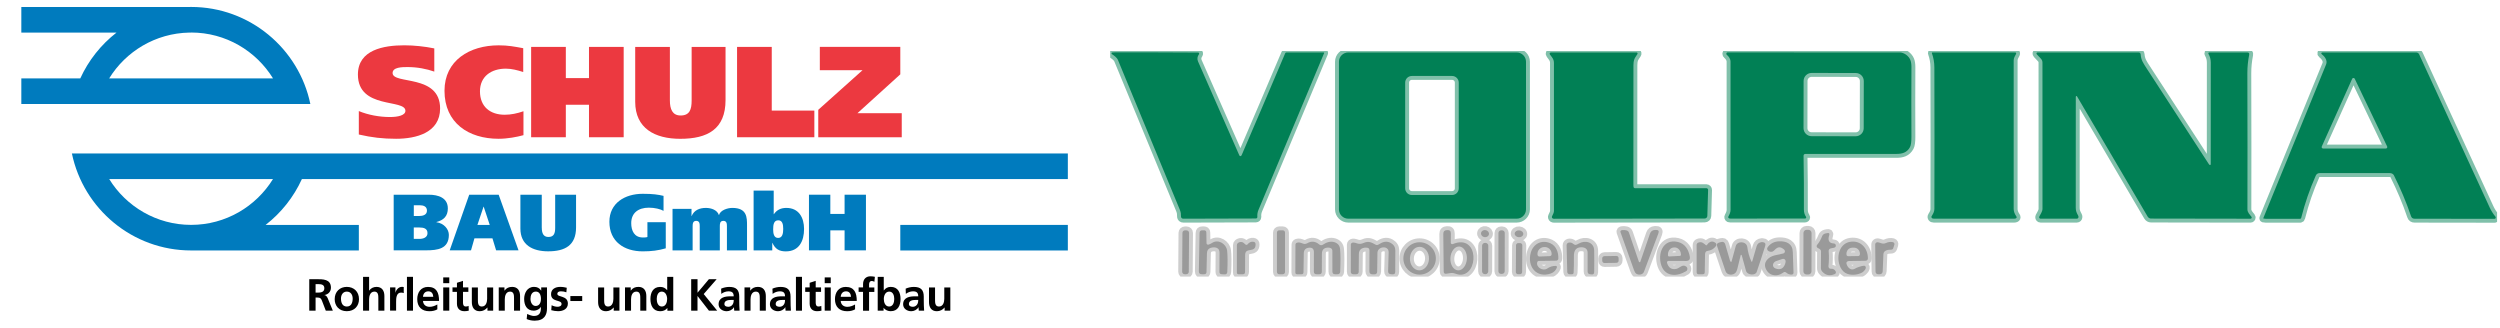 <?xml version="1.0" encoding="UTF-8"?>
<svg xmlns="http://www.w3.org/2000/svg" width="831" height="109" viewBox="0 0 831 109" fill="none">
  <g clip-path="url(#clip0_909_540)">
    <path d="M144.36 23.8C141.78 22.9 138.72 22.29 135.45 22.29C133.64 22.29 130.5 22.33 130.5 24.27C130.5 28.19 146.29 24.49 146.29 36.06C146.29 44.11 138.33 46.13 131.66 46.13C127.23 46.13 123.57 45.7 119.27 44.71V36.92C122.37 38.21 126.15 38.9 129.6 38.9C132.31 38.9 134.76 38.34 134.76 36.83C134.76 32.79 118.97 36.44 118.97 24.78C118.97 16.52 127.58 15.06 134.42 15.06C137.65 15.06 141.22 15.45 144.36 16.09V23.79V23.8Z" fill="#EC3940"></path>
    <path d="M174 44.93C171.85 45.53 168.66 46.13 165.74 46.13C155.76 46.13 147.75 40.88 147.75 30.17C147.75 20.1 156.1 15.07 165.74 15.07C168.92 15.07 170.82 15.46 173.92 16.02V23.94C172.03 23.34 170.09 22.82 168.15 22.82C163.24 22.82 159.54 25.44 159.54 30.35C159.54 35.51 162.98 38.14 167.76 38.14C169.87 38.14 171.89 37.71 174 36.98V44.94V44.93Z" fill="#EC3940"></path>
    <path d="M195.78 15.59H207.31V45.62H195.78V34.82H188.08V45.62H176.55V15.59H188.08V25.96H195.78V15.59Z" fill="#EC3940"></path>
    <path d="M222.67 33.4C222.67 36.24 223.49 38.39 226.24 38.39C229.25 38.39 229.9 36.37 229.9 33.44V15.59H241.17V33.23C241.17 42.95 235.19 46.14 226.11 46.14C217.72 46.14 211.14 42.7 211.14 33.83V15.59H222.67V33.4Z" fill="#EC3940"></path>
    <path d="M245 15.59H256.53V36.76H270.69V45.62H245V15.59Z" fill="#EC3940"></path>
    <path d="M299.26 15.59V24.71L285.02 37.62H299.74V45.62H271.99V36.5L286.71 23.33H272.51V15.58H299.27L299.26 15.59Z" fill="#EC3940"></path>
    <path d="M130.86 64.72H142.5C145.71 64.72 148.86 65.75 148.86 69.28C148.86 71.82 147.51 73.18 145.04 73.81V73.86C147.61 74.2 149.2 76.22 149.2 78.07C149.2 82.74 145.44 83.21 141.59 83.21H130.86V64.71V64.72ZM137.54 71.8H139.32C140.57 71.8 141.92 71.43 141.92 70.02C141.92 68.61 140.75 68.22 139.48 68.22H137.55V71.8H137.54ZM137.54 79.41H139.4C140.7 79.41 142.1 78.93 142.1 77.5C142.1 75.91 140.77 75.62 139.45 75.62H137.54V79.41Z" fill="#007BBE"></path>
    <path d="M155.98 64.72H165.76L172.36 83.22H164.91L163.69 79.22H157.7L156.56 83.22H149.48L155.97 64.72H155.98ZM158.68 74.77H162.79L160.78 68.7H160.73L158.69 74.77H158.68Z" fill="#007BBE"></path>
    <path d="M180.09 75.7C180.09 77.45 180.59 78.77 182.29 78.77C184.15 78.77 184.54 77.52 184.54 75.72V64.72H191.48V75.59C191.48 81.58 187.8 83.54 182.2 83.54C177.03 83.54 172.98 81.42 172.98 75.96V64.72H180.08V75.69L180.09 75.7Z" fill="#007BBE"></path>
    <path d="M221.3 82.54C218.86 83.26 216.56 83.55 213.64 83.55C207.49 83.55 202.56 80.32 202.56 73.72C202.56 67.52 207.7 64.42 213.64 64.42C217.11 64.42 218.78 64.69 220.56 65.11V70.09C219.55 69.51 217.67 69.03 215.68 69.03C212.15 69.03 209.82 70.81 209.82 74.17C209.82 76.71 210.85 78.94 213.69 78.94C214.19 78.94 214.78 78.94 215.2 78.78V73.85H221.3V82.54Z" fill="#007BBE"></path>
    <path d="M223.55 69.42H229.86V71.81H229.91C230.7 69.87 232.53 69.11 234.63 69.11C236.48 69.11 238.42 69.83 238.95 71.47H239C239.45 69.88 241.78 69.11 243.43 69.11C248.31 69.11 248.31 72.26 248.31 74.97V83.24H241.63V75.29C241.63 74.49 241.63 73.41 240.44 73.41C239.25 73.41 239.27 74.5 239.27 75.29V83.24H232.59V75.29C232.59 74.49 232.59 73.41 231.42 73.41C230.25 73.41 230.23 74.5 230.23 75.29V83.24H223.55V69.43V69.42Z" fill="#007BBE"></path>
    <path d="M250.5 63.35H257.18V71.2H257.23C258.26 69.72 259.62 69.11 261.39 69.11C265.55 69.11 267.27 72.37 267.27 76.11C267.27 80.11 265.63 83.56 261.2 83.56C259.03 83.56 257.67 82.79 256.75 80.72H256.7V83.24H250.5V63.36V63.35ZM258.64 79.09C260.1 79.09 260.34 77.55 260.34 76.09C260.34 74.63 260.1 73.23 258.7 73.23C257.22 73.23 257 74.66 257 76.25C257 77.55 257.21 79.09 258.64 79.09Z" fill="#007BBE"></path>
    <path d="M280.74 64.72H287.84V83.22H280.74V76.57H276V83.22H268.9V64.72H276V71.11H280.74V64.72Z" fill="#007BBE"></path>
    <path d="M102.8 92.8H105.06C107.31 92.8 110 92.73 110 95.63C110 96.86 109.17 97.88 107.84 98.06V98.09C108.41 98.13 108.74 98.7 108.95 99.17L110.63 103.26H108.29L107.03 99.99C106.73 99.21 106.46 98.91 105.58 98.91H104.9V103.26H102.8V92.79V92.8ZM104.9 97.27H105.59C106.63 97.27 107.81 97.12 107.81 95.81C107.81 94.5 106.64 94.44 105.59 94.44H104.9V97.26V97.27Z" fill="black"></path>
    <path d="M115.28 95.36C117.57 95.36 119.33 96.9 119.33 99.45C119.33 101.67 117.85 103.44 115.28 103.44C112.71 103.44 111.25 101.67 111.25 99.45C111.25 96.9 113 95.36 115.28 95.36ZM115.28 101.89C116.82 101.89 117.23 100.51 117.23 99.22C117.23 98.03 116.6 96.93 115.28 96.93C113.96 96.93 113.34 98.07 113.34 99.22C113.34 100.49 113.75 101.89 115.28 101.89Z" fill="black"></path>
    <path d="M120.68 92.02H122.69V96.59H122.72C123.23 95.84 124.1 95.36 125.15 95.36C126.98 95.36 127.77 96.65 127.77 98.39V103.27H125.76V99.15C125.76 98.21 125.75 96.93 124.46 96.93C123 96.93 122.69 98.5 122.69 99.49V103.27H120.68V92.02Z" fill="black"></path>
    <path d="M129.66 95.54H131.44V97.29H131.47C131.56 96.57 132.39 95.35 133.58 95.35C133.77 95.35 133.98 95.35 134.2 95.41V97.43C134.02 97.33 133.66 97.26 133.3 97.26C131.67 97.26 131.67 99.3 131.67 100.41V103.24H129.66V95.52V95.54Z" fill="black"></path>
    <path d="M135.27 92.02H137.28V103.27H135.27V92.02Z" fill="black"></path>
    <path d="M145.37 102.83C144.64 103.24 143.8 103.45 142.72 103.45C140.17 103.45 138.69 101.98 138.69 99.45C138.69 97.22 139.88 95.37 142.27 95.37C145.13 95.37 145.94 97.33 145.94 100.04H140.6C140.69 101.28 141.56 101.99 142.81 101.99C143.78 101.99 144.62 101.63 145.37 101.21V102.84V102.83ZM144.02 98.65C143.96 97.67 143.51 96.84 142.38 96.84C141.25 96.84 140.69 97.62 140.6 98.65H144.02Z" fill="black"></path>
    <path d="M147.33 92.21H149.34V94.13H147.33V92.21ZM147.33 95.54H149.34V103.26H147.33V95.54Z" fill="black"></path>
    <path d="M151.89 97.01H150.41V95.54H151.89V94L153.9 93.35V95.54H155.68V97.01H153.9V100.61C153.9 101.27 154.08 101.88 154.84 101.88C155.2 101.88 155.55 101.8 155.76 101.67L155.82 103.26C155.4 103.38 154.93 103.44 154.33 103.44C152.76 103.44 151.89 102.46 151.89 100.94V97.01Z" fill="black"></path>
    <path d="M163.94 103.27H162.03V102.22H162C161.38 102.97 160.52 103.45 159.46 103.45C157.63 103.45 156.84 102.16 156.84 100.42V95.55H158.85V99.67C158.85 100.62 158.87 101.89 160.15 101.89C161.61 101.89 161.92 100.31 161.92 99.33V95.55H163.93V103.27H163.94Z" fill="black"></path>
    <path d="M165.78 95.54H167.68V96.59H167.71C168.34 95.71 169.19 95.36 170.25 95.36C172.08 95.36 172.87 96.65 172.87 98.39V103.27H170.86V99.15C170.86 98.21 170.85 96.93 169.56 96.93C168.1 96.93 167.79 98.5 167.79 99.49V103.27H165.78V95.55V95.54Z" fill="black"></path>
    <path d="M181.82 95.54V102.51C181.82 104.61 180.98 106.59 177.74 106.59C176.95 106.59 176.03 106.47 175.07 106.06L175.24 104.35C175.85 104.68 176.86 105.03 177.49 105.03C179.71 105.03 179.81 103.36 179.81 102.03H179.78C179.4 102.69 178.51 103.26 177.38 103.26C175.1 103.26 174.23 101.43 174.23 99.36C174.23 97.5 175.19 95.36 177.5 95.36C178.52 95.36 179.31 95.71 179.87 96.59H179.9V95.54H181.82ZM179.81 99.32C179.81 98 179.3 96.92 178.13 96.92C176.76 96.92 176.33 98.18 176.33 99.36C176.33 100.41 176.88 101.7 178.04 101.7C179.3 101.7 179.81 100.61 179.81 99.32Z" fill="black"></path>
    <path d="M188.25 97.16C187.63 96.95 187.18 96.83 186.45 96.83C185.91 96.83 185.26 97.02 185.26 97.68C185.26 98.91 188.76 98.13 188.76 100.92C188.76 102.72 187.16 103.44 185.52 103.44C184.75 103.44 183.98 103.3 183.24 103.11L183.36 101.46C183.99 101.77 184.65 101.97 185.34 101.97C185.85 101.97 186.66 101.78 186.66 101.03C186.66 99.51 183.17 100.55 183.17 97.76C183.17 96.09 184.63 95.36 186.2 95.36C187.14 95.36 187.76 95.51 188.39 95.65L188.26 97.16H188.25Z" fill="black"></path>
    <path d="M189.59 100.06V98.41H193.53V100.06H189.59Z" fill="black"></path>
    <path d="M205.91 103.27H204V102.22H203.97C203.35 102.97 202.49 103.45 201.43 103.45C199.6 103.45 198.81 102.16 198.81 100.42V95.55H200.82V99.67C200.82 100.62 200.84 101.89 202.12 101.89C203.58 101.89 203.89 100.31 203.89 99.33V95.55H205.9V103.27H205.91Z" fill="black"></path>
    <path d="M207.75 95.54H209.65V96.59H209.68C210.31 95.71 211.16 95.36 212.22 95.36C214.05 95.36 214.84 96.65 214.84 98.39V103.27H212.83V99.15C212.83 98.21 212.82 96.93 211.53 96.93C210.07 96.93 209.76 98.5 209.76 99.49V103.27H207.75V95.55V95.54Z" fill="black"></path>
    <path d="M221.84 102.4H221.81C221.21 103.15 220.38 103.45 219.44 103.45C217.07 103.45 216.2 101.5 216.2 99.39C216.2 97.28 217.07 95.37 219.44 95.37C220.44 95.37 221.15 95.72 221.75 96.45H221.78V92.03H223.79V103.28H221.84V102.41V102.4ZM219.99 101.89C221.32 101.89 221.76 100.48 221.76 99.39C221.76 98.3 221.25 96.93 219.96 96.93C218.67 96.93 218.3 98.35 218.3 99.39C218.3 100.43 218.67 101.89 219.99 101.89Z" fill="black"></path>
    <path d="M229.76 92.8H231.86V97.3L235.64 92.8H238.22L233.91 97.74L238.39 103.27H235.65L231.88 98.41H231.85V103.27H229.75V92.8H229.76Z" fill="black"></path>
    <path d="M239.7 95.95C240.48 95.59 241.53 95.37 242.39 95.37C244.74 95.37 245.72 96.35 245.72 98.62V99.61C245.72 100.39 245.74 100.97 245.75 101.54C245.77 102.12 245.79 102.66 245.84 103.27H244.07C244 102.87 244 102.35 243.98 102.12H243.95C243.48 102.97 242.48 103.45 241.56 103.45C240.2 103.45 238.86 102.62 238.86 101.16C238.86 100 239.41 99.33 240.18 98.95C240.95 98.57 241.93 98.5 242.77 98.5H243.88C243.88 97.26 243.32 96.84 242.14 96.84C241.29 96.84 240.43 97.17 239.76 97.68L239.7 95.95ZM242.06 101.98C242.67 101.98 243.15 101.71 243.47 101.29C243.8 100.85 243.89 100.3 243.89 99.7H243.02C242.12 99.7 240.79 99.85 240.79 101.03C240.79 101.69 241.34 101.97 242.06 101.97V101.98Z" fill="black"></path>
    <path d="M247.47 95.54H249.37V96.59H249.4C250.03 95.71 250.88 95.36 251.94 95.36C253.77 95.36 254.56 96.65 254.56 98.39V103.27H252.55V99.15C252.55 98.21 252.54 96.93 251.25 96.93C249.79 96.93 249.48 98.5 249.48 99.49V103.27H247.47V95.55V95.54Z" fill="black"></path>
    <path d="M256.76 95.95C257.54 95.59 258.59 95.37 259.45 95.37C261.8 95.37 262.78 96.35 262.78 98.62V99.61C262.78 100.39 262.8 100.97 262.81 101.54C262.83 102.12 262.85 102.66 262.9 103.27H261.13C261.06 102.87 261.06 102.35 261.04 102.12H261.01C260.54 102.97 259.54 103.45 258.62 103.45C257.26 103.45 255.92 102.62 255.92 101.16C255.92 100 256.47 99.33 257.24 98.95C258.01 98.57 258.99 98.5 259.83 98.5H260.94C260.94 97.26 260.38 96.84 259.2 96.84C258.35 96.84 257.49 97.17 256.82 97.68L256.76 95.95ZM259.11 101.98C259.72 101.98 260.2 101.71 260.52 101.29C260.85 100.85 260.94 100.3 260.94 99.7H260.07C259.17 99.7 257.84 99.85 257.84 101.03C257.84 101.69 258.39 101.97 259.11 101.97V101.98Z" fill="black"></path>
    <path d="M264.57 92.02H266.58V103.27H264.57V92.02Z" fill="black"></path>
    <path d="M269.13 97.01H267.65V95.54H269.13V94L271.14 93.35V95.54H272.92V97.01H271.14V100.61C271.14 101.27 271.32 101.88 272.08 101.88C272.44 101.88 272.79 101.8 273 101.67L273.06 103.26C272.64 103.38 272.17 103.44 271.57 103.44C270 103.44 269.13 102.46 269.13 100.94V97.01Z" fill="black"></path>
    <path d="M274.13 92.21H276.14V94.13H274.13V92.21ZM274.13 95.54H276.14V103.26H274.13V95.54Z" fill="black"></path>
    <path d="M284.22 102.83C283.49 103.24 282.65 103.45 281.57 103.45C279.02 103.45 277.54 101.98 277.54 99.45C277.54 97.22 278.73 95.37 281.12 95.37C283.98 95.37 284.79 97.33 284.79 100.04H279.45C279.54 101.28 280.41 101.99 281.66 101.99C282.63 101.99 283.47 101.63 284.22 101.21V102.84V102.83ZM282.87 98.65C282.81 97.67 282.36 96.84 281.23 96.84C280.1 96.84 279.54 97.62 279.45 98.65H282.87Z" fill="black"></path>
    <path d="M286.88 97.01H285.4V95.54H286.88V94.46C286.88 92.92 287.75 91.84 289.34 91.84C289.85 91.84 290.42 91.92 290.81 92.01L290.64 93.68C290.46 93.58 290.2 93.41 289.77 93.41C289.09 93.41 288.88 93.99 288.88 94.6V95.56H290.63V97.03H288.88V103.28H286.87V97.03L286.88 97.01Z" fill="black"></path>
    <path d="M291.75 92.02H293.76V96.53H293.79C294.35 95.8 295.05 95.36 296.1 95.36C298.47 95.36 299.34 97.25 299.34 99.38C299.34 101.51 298.47 103.44 296.1 103.44C295.25 103.44 294.31 103.14 293.73 102.32H293.7V103.26H291.75V92.01V92.02ZM295.55 101.89C296.87 101.89 297.25 100.45 297.25 99.39C297.25 98.33 296.89 96.93 295.58 96.93C294.27 96.93 293.78 98.31 293.78 99.39C293.78 100.47 294.21 101.89 295.55 101.89Z" fill="black"></path>
    <path d="M301.04 95.95C301.82 95.59 302.87 95.37 303.73 95.37C306.08 95.37 307.06 96.35 307.06 98.62V99.61C307.06 100.39 307.08 100.97 307.09 101.54C307.1 102.12 307.13 102.66 307.18 103.27H305.41C305.34 102.87 305.34 102.35 305.32 102.12H305.29C304.82 102.97 303.82 103.45 302.9 103.45C301.54 103.45 300.2 102.62 300.2 101.16C300.2 100 300.75 99.33 301.52 98.95C302.29 98.57 303.27 98.5 304.11 98.5H305.22C305.22 97.26 304.66 96.84 303.48 96.84C302.63 96.84 301.77 97.17 301.1 97.68L301.04 95.95ZM303.39 101.98C304 101.98 304.48 101.71 304.8 101.29C305.13 100.85 305.22 100.3 305.22 99.7H304.35C303.45 99.7 302.12 99.85 302.12 101.03C302.12 101.69 302.67 101.97 303.39 101.97V101.98Z" fill="black"></path>
    <path d="M315.9 103.27H313.99V102.22H313.96C313.34 102.97 312.48 103.45 311.42 103.45C309.59 103.45 308.8 102.16 308.8 100.42V95.55H310.81V99.67C310.81 100.62 310.83 101.89 312.11 101.89C313.57 101.89 313.88 100.31 313.88 99.33V95.55H315.89V103.27H315.9Z" fill="black"></path>
    <path d="M354.95 74.76H299.26V83.26H354.95V74.76Z" fill="#007BBE"></path>
    <path d="M299.26 51.02H23.9C27.72 69.4 44.03 83.25 63.53 83.25L119.28 83.26V74.76H88.29C93.45 70.76 97.61 65.53 100.35 59.52H354.95V51.02H299.26ZM63.52 74.75C52.03 74.75 41.94 68.65 36.3 59.52H90.74C85.1 68.65 75.01 74.75 63.52 74.75Z" fill="#007BBE"></path>
    <path d="M23.89 34.57H103.16C99.35 16.18 83.03 2.31 63.52 2.31C63.18 2.31 62.83 2.32 62.49 2.33H7.09V10.83H38.73C33.58 14.84 29.42 20.06 26.68 26.07H7.09V34.57H23.89ZM62.94 10.83H63.52V10.81C75.03 10.81 85.13 16.92 90.76 26.07H36.28C41.82 17.08 51.68 11.04 62.94 10.83Z" fill="#007BBE"></path>
  </g>
  <g clip-path="url(#clip1_909_540)">
    <path d="M412.282 51.895C412.136 51.882 412.013 51.787 411.955 51.654C407.381 41.245 402.81 30.852 398.246 20.48C397.871 19.631 397.98 18.809 398.532 18.038C398.648 17.874 398.611 17.65 398.447 17.535C398.386 17.491 398.314 17.467 398.239 17.467C388.998 17.409 379.809 17.385 370.671 17.395C370.388 17.395 370.077 17.416 369.733 17.453C369.572 17.47 369.456 17.613 369.473 17.769C369.484 17.851 369.528 17.925 369.596 17.976C370.34 18.51 371.261 19.101 371.612 19.95C378.499 36.597 385.345 53.169 392.154 69.667C392.321 70.071 392.437 70.465 392.505 70.856C392.628 71.559 392.246 72.698 393.388 72.698C401.831 72.687 409.85 72.663 417.45 72.63C417.726 72.63 417.952 72.405 417.952 72.133C417.952 72.117 417.952 72.103 417.952 72.086C417.88 71.301 418.003 70.527 418.323 69.762C425.586 52.415 432.861 35.034 440.151 17.626C440.178 17.558 440.144 17.477 440.076 17.45C440.059 17.443 440.042 17.439 440.025 17.439H427.612C427.431 17.439 427.267 17.548 427.196 17.715C422.174 29.561 417.355 40.84 412.733 51.556C412.623 51.804 412.473 51.919 412.282 51.895Z" stroke="#80C0AA" stroke-width="2.6"></path>
    <path d="M507.243 20.521C507.243 18.819 505.855 17.436 504.146 17.436H448.164C446.455 17.436 445.066 18.819 445.066 20.521V69.606C445.066 71.308 446.455 72.691 448.164 72.691H504.146C505.855 72.691 507.243 71.308 507.243 69.606V20.521Z" stroke="#80C0AA" stroke-width="2.6"></path>
    <path d="M542.985 62.145C542.954 62.009 542.937 61.829 542.937 61.605C542.937 48.529 542.937 35.608 542.954 22.845C542.957 21.173 542.889 20.076 543.646 18.938C543.848 18.628 544.059 18.313 544.274 17.99C544.383 17.827 544.339 17.609 544.179 17.501C544.121 17.463 544.052 17.439 543.981 17.439H515.526C515.294 17.439 515.106 17.626 515.103 17.854C515.103 17.942 515.13 18.027 515.181 18.099C515.87 19.067 516.528 19.621 516.532 20.922C516.535 37.314 516.539 53.706 516.542 70.099C516.542 70.523 516.327 71.128 515.897 71.909C515.839 72.015 515.822 72.123 515.85 72.242C515.928 72.575 516.194 72.735 516.648 72.721C516.801 72.718 516.955 72.714 517.112 72.714C533.604 72.68 550.114 72.653 566.634 72.636C567.115 72.636 567.507 72.256 567.521 71.777L567.773 63.144C567.783 62.828 567.534 62.566 567.217 62.556C567.21 62.556 567.207 62.556 567.2 62.556H543.496C543.251 62.553 543.039 62.383 542.985 62.145Z" stroke="#80C0AA" stroke-width="2.6"></path>
    <path d="M599.813 51.226C599.905 51.182 599.997 51.158 600.096 51.158C610.275 51.127 620.334 51.131 630.277 51.161C632.324 51.168 633.849 50.754 634.875 48.902C635.206 48.301 635.37 47.153 635.36 45.454C635.322 37.881 635.322 30.176 635.366 22.338C635.37 21.35 635.25 20.551 635.005 19.94C634.462 18.595 632.938 17.433 631.43 17.433C612.905 17.446 593.826 17.443 574.199 17.426C573.998 17.426 573.872 17.552 573.827 17.803C573.8 17.952 573.855 18.105 573.97 18.204C574.68 18.805 575.229 19.576 575.229 20.517C575.229 36.869 575.229 53.278 575.239 69.752C575.239 70.554 574.915 71.257 574.516 71.967C574.397 72.174 574.472 72.439 574.68 72.555C574.704 72.568 574.728 72.578 574.755 72.589C574.895 72.633 575.035 72.657 575.181 72.657C583.535 72.646 591.807 72.64 600 72.643C600.208 72.643 600.379 72.477 600.382 72.269C600.382 72.191 600.359 72.116 600.314 72.052C599.843 71.369 599.612 70.574 599.615 69.674C599.646 63.762 599.608 57.783 599.502 51.732C599.499 51.518 599.618 51.321 599.813 51.226Z" stroke="#80C0AA" stroke-width="2.6"></path>
    <path d="M669.348 20.045C669.351 19.315 669.778 18.55 670.136 17.925C670.225 17.769 670.17 17.569 670.013 17.48C669.965 17.453 669.911 17.439 669.856 17.439H642.332C642.233 17.439 642.152 17.521 642.152 17.623C642.152 17.643 642.152 17.664 642.162 17.681C642.704 19.213 642.98 20.772 642.984 22.362C643.035 38.034 643.035 53.737 642.991 69.473C642.991 70.323 642.568 71.104 642.097 71.814C641.933 72.059 641.998 72.392 642.247 72.555C642.281 72.579 642.319 72.599 642.36 72.612C642.51 72.667 642.663 72.694 642.824 72.694C652.18 72.694 661.073 72.694 669.505 72.694C669.699 72.694 669.894 72.653 670.088 72.575C670.29 72.494 670.388 72.263 670.303 72.062C670.293 72.035 670.279 72.008 670.262 71.984C669.73 71.22 669.345 70.387 669.345 69.446C669.334 52.816 669.338 36.352 669.348 20.049" stroke="#80C0AA" stroke-width="2.6"></path>
    <path d="M690.268 31.902C690.306 31.902 690.367 31.97 690.449 32.109C698.277 45.42 706.092 58.717 713.886 72.004C714.122 72.402 714.548 72.647 715.012 72.65L748.062 72.704C748.284 72.704 748.464 72.528 748.464 72.303C748.464 72.212 748.434 72.123 748.379 72.052C747.809 71.332 747.045 70.594 747.045 69.606C747.083 57.236 747.073 42.152 747.022 24.353C747.015 22.243 747.23 20.246 747.625 18.221C747.728 17.701 747.513 17.439 746.977 17.439H734.343C734.175 17.439 734.042 17.575 734.042 17.738C734.042 17.789 734.056 17.84 734.083 17.888C734.619 18.809 734.864 19.76 734.864 20.823C734.854 31.888 734.847 43.151 734.844 54.617C734.844 54.753 734.735 54.861 734.598 54.861C734.544 54.861 734.489 54.841 734.445 54.807C734.36 54.736 734.264 54.623 734.158 54.464C727.323 43.932 720.483 33.404 713.637 22.879C712.406 20.99 711.679 19.96 711.553 18.051C711.529 17.708 711.243 17.439 710.898 17.439H677.214C677.071 17.439 676.951 17.541 676.927 17.681C676.903 17.83 676.941 17.959 677.047 18.071C677.528 18.578 677.988 19.067 678.428 19.546C678.739 19.882 678.913 20.324 678.913 20.786C678.923 36.896 678.926 53.098 678.923 69.392C678.923 70.329 678.251 71.182 677.859 72.008C677.746 72.246 677.848 72.531 678.09 72.647C678.155 72.677 678.227 72.691 678.295 72.691H690.336C690.64 72.691 690.889 72.443 690.889 72.137C690.889 71.95 690.845 71.777 690.752 71.617C690.278 70.788 689.978 70.085 689.978 69.079C689.988 56.791 689.992 44.489 689.995 32.167C689.995 31.987 690.087 31.899 690.268 31.902Z" stroke="#80C0AA" stroke-width="2.6"></path>
    <path d="M795.128 57.698C795.387 57.807 795.595 58.004 795.721 58.252C797.973 62.733 799.876 67.272 801.432 71.868C801.619 72.422 802.005 72.701 802.591 72.697C811.238 72.68 820.107 72.691 829.205 72.735C829.348 72.735 829.477 72.65 829.532 72.521C829.617 72.327 829.6 72.157 829.484 72.015C828.713 71.07 828.075 70.078 827.567 68.971C819.763 51.99 811.945 35.014 804.116 18.037C803.946 17.674 803.581 17.439 803.181 17.439H771.936C771.881 17.439 771.827 17.453 771.772 17.477C771.718 17.501 771.673 17.535 771.639 17.579C771.554 17.698 771.578 17.864 771.694 17.956C772.707 18.758 773.764 20.038 773.191 21.438C766.216 38.54 759.257 55.565 752.319 72.507C752.302 72.555 752.322 72.612 752.37 72.629C752.374 72.629 752.377 72.629 752.384 72.633C752.646 72.694 752.909 72.725 753.172 72.725C756.9 72.735 760.693 72.735 764.544 72.725C764.718 72.725 764.872 72.606 764.913 72.439C766.127 67.591 767.74 62.91 769.753 58.391C770.009 57.817 770.459 57.532 771.111 57.532C779.355 57.518 787.102 57.518 794.354 57.532C794.62 57.532 794.879 57.586 795.128 57.695" stroke="#80C0AA" stroke-width="2.6"></path>
    <path d="M602.157 77.434C602.157 76.863 601.693 76.397 601.12 76.394H600.512C599.939 76.394 599.472 76.856 599.469 77.427L599.445 90.194C599.445 90.765 599.909 91.23 600.482 91.234H601.089C601.662 91.234 602.129 90.772 602.133 90.201L602.157 77.434Z" stroke="#CDCDCD" stroke-width="2.6"></path>
    <path d="M482.428 81.062C482.315 80.98 482.247 80.848 482.247 80.709L482.257 77.576C482.257 76.785 481.865 76.418 481.07 76.482C481.033 76.482 480.992 76.486 480.954 76.489C480.146 76.52 479.747 76.938 479.75 77.743C479.774 81.956 479.818 86.114 479.886 90.214C479.897 90.85 480.214 91.101 480.831 90.975C481.333 90.87 481.851 90.792 482.387 90.741C483.373 90.646 484.14 91.217 485.092 91.298C491.617 91.862 491.747 77.505 482.943 81.12C482.759 81.198 482.588 81.177 482.428 81.062Z" stroke="#CDCDCD" stroke-width="2.6"></path>
    <path d="M494.919 77.895C495.038 77.25 494.551 76.618 493.831 76.489C493.111 76.356 492.429 76.774 492.309 77.42C492.19 78.065 492.678 78.697 493.398 78.826C494.117 78.959 494.8 78.541 494.919 77.895Z" stroke="#CDCDCD" stroke-width="2.6"></path>
    <path d="M544.905 87.126C544.823 87.075 544.765 87 544.734 86.905C543.694 83.834 542.596 80.624 541.443 77.277C541.16 76.455 540.054 76.428 539.253 76.482C539.058 76.496 538.895 76.553 538.768 76.659C538.628 76.774 538.577 76.961 538.635 77.131C540.085 81.225 541.582 85.421 543.121 89.725C543.336 90.333 543.575 90.737 543.837 90.938C544.56 91.499 546.054 91.397 546.443 90.354C548.006 86.195 549.602 81.942 551.236 77.597C551.546 76.767 551.26 76.38 550.369 76.431L550.059 76.448C549.257 76.496 548.725 76.897 548.463 77.654L545.239 87.007C545.178 87.187 545.065 87.225 544.905 87.126Z" stroke="#CDCDCD" stroke-width="2.6"></path>
    <path d="M395.244 77.416C395.244 76.954 394.872 76.574 394.408 76.57H393.89C393.426 76.564 393.044 76.937 393.04 77.399L392.948 90.309C392.948 90.771 393.32 91.152 393.784 91.155H394.302C394.766 91.162 395.148 90.788 395.152 90.326L395.244 77.416Z" stroke="#CDCDCD" stroke-width="2.6"></path>
    <path d="M401.35 81.289C401.169 81.221 401.053 81.048 401.05 80.858L400.985 77.314C400.975 76.808 400.719 76.557 400.214 76.557H399.658C399.051 76.55 398.74 76.852 398.73 77.454L398.495 90.167C398.485 90.829 398.812 91.162 399.477 91.162H400.248C400.763 91.162 401.026 90.907 401.04 90.398C401.094 88.356 401.142 86.311 401.183 84.265C401.203 83.222 401.681 82.58 402.619 82.339C403.86 82.016 405.389 82.305 405.372 83.939C405.348 86.069 405.337 88.22 405.337 90.384C405.337 90.863 405.58 91.118 406.061 91.148L407.005 91.203C407.613 91.24 407.93 90.955 407.954 90.35C408.094 87.146 408.073 84.788 407.889 83.27C407.626 81.143 405.024 79.38 402.939 80.722C402.561 80.963 402.169 81.157 401.763 81.299C401.626 81.344 401.49 81.34 401.35 81.289Z" stroke="#CDCDCD" stroke-width="2.6"></path>
    <path d="M427.141 77.298C427.141 76.89 426.807 76.557 426.397 76.557H425.197C424.787 76.557 424.453 76.89 424.453 77.298V90.418C424.453 90.826 424.787 91.159 425.197 91.159H426.397C426.807 91.159 427.141 90.826 427.141 90.418V77.298Z" stroke="#CDCDCD" stroke-width="2.6"></path>
    <path d="M500.179 77.44C500.179 76.961 499.79 76.57 499.306 76.57H498.958C498.477 76.57 498.084 76.958 498.084 77.437L498.061 90.163C498.061 90.642 498.449 91.033 498.934 91.033H499.282C499.763 91.033 500.155 90.646 500.155 90.166L500.179 77.44Z" stroke="#CDCDCD" stroke-width="2.6"></path>
    <path d="M506.34 77.824C506.391 77.192 505.79 76.632 505.002 76.57C504.214 76.509 503.532 76.968 503.484 77.6C503.433 78.232 504.034 78.792 504.822 78.853C505.61 78.915 506.292 78.456 506.34 77.824Z" stroke="#CDCDCD" stroke-width="2.6"></path>
    <path d="M607.792 88.665C607.778 88.597 607.775 88.529 607.781 88.458C607.962 86.864 607.986 85.251 607.853 83.62C607.703 81.789 610.326 83.07 610.227 81.561C610.203 81.221 609.927 80.95 609.586 80.936C607.983 80.858 607.471 79.893 608.02 78.228C608.225 77.603 608.003 77.355 607.355 77.484L606.779 77.6C606.263 77.702 605.837 78.065 605.656 78.558C605.284 79.567 604.739 80.511 604.012 81.391C603.777 81.677 603.814 82.101 604.101 82.336C604.125 82.353 604.145 82.37 604.172 82.387C604.698 82.716 605.312 82.845 605.305 83.606C605.284 85.492 605.274 87.33 605.278 89.114C605.278 89.541 605.407 89.908 605.67 90.214C606.796 91.529 608.198 91.825 609.879 91.097C610.203 90.958 610.35 90.585 610.21 90.258C610.203 90.245 610.2 90.231 610.193 90.221C609.862 89.579 609.327 89.28 608.586 89.331C608.143 89.362 607.884 89.114 607.792 88.665Z" stroke="#CDCDCD" stroke-width="2.6"></path>
    <path d="M554.589 86.736C556.318 86.719 558.242 86.722 560.361 86.746C561.421 86.759 561.861 86.26 561.681 85.247C561.275 83.009 560.129 80.97 557.69 80.416C552.689 79.278 550.932 84.415 552.232 88.22C553.569 92.13 557.594 91.95 560.552 90.082C560.691 89.993 560.794 89.858 560.835 89.698C560.968 89.195 560.828 88.815 560.422 88.553C559.163 87.741 558.28 89.165 557.188 89.385C555.64 89.701 554.616 89.029 554.122 87.371C554.043 87.109 554.193 86.834 554.456 86.756C554.5 86.742 554.545 86.736 554.589 86.736Z" stroke="#CDCDCD" stroke-width="2.6"></path>
    <path d="M593.206 83.912C593.117 84.092 592.947 84.222 592.749 84.259C591.777 84.453 590.808 84.667 589.849 84.901C587.772 85.414 585.882 87.201 587.035 89.494C587.755 90.918 588.905 91.587 590.484 91.502C591.378 91.454 592.135 91.033 592.848 90.534C593.11 90.35 593.462 90.371 593.701 90.585C594.25 91.077 594.881 91.308 595.587 91.274C595.925 91.257 596.184 90.972 596.167 90.636C596.068 88.648 595.989 86.375 595.931 83.817C595.867 81.018 593.851 80.104 591.323 80.213C589.788 80.277 588.567 80.895 587.66 82.068C586.674 83.345 588.744 84.188 589.546 83.41C590.504 82.482 591.241 81.663 592.67 82.665C593.1 82.971 593.513 83.308 593.206 83.912Z" stroke="#CDCDCD" stroke-width="2.6"></path>
    <path d="M567.036 81.49C566.211 80.821 565.641 80.192 564.457 80.671C564.154 80.794 563.956 81.089 563.956 81.415L563.963 90.49C563.963 90.938 564.188 91.162 564.642 91.162H565.989C566.429 91.162 566.651 90.942 566.654 90.503C566.664 88.516 566.699 86.515 566.757 84.5C566.774 83.939 567.009 83.45 567.637 83.386C568.745 83.267 569.653 82.744 570.362 81.82C570.632 81.47 570.563 80.967 570.209 80.698C570.205 80.695 570.198 80.692 570.195 80.688C569.444 80.141 568.701 80.162 567.964 80.743C567.715 80.943 567.575 81.252 567.343 81.476C567.244 81.575 567.142 81.578 567.036 81.49Z" stroke="#CDCDCD" stroke-width="2.6"></path>
    <path d="M614.303 86.814C614.402 86.783 614.505 86.766 614.61 86.763L620.15 86.674C620.556 86.667 620.883 86.338 620.887 85.934C620.904 82.618 618.622 79.907 615.197 80.345C611.476 80.824 610.408 85.078 611.465 88.121C612.274 90.459 613.945 91.519 616.48 91.305C617.356 91.227 618.175 90.996 618.936 90.608C619.434 90.354 620.607 89.209 620.065 88.536C619.935 88.376 619.727 88.298 619.522 88.329C618.421 88.492 617.397 88.838 616.446 89.368C615.173 90.078 614.007 88.757 613.768 87.642C613.683 87.231 613.86 86.953 614.303 86.814Z" stroke="#CDCDCD" stroke-width="2.6"></path>
    <path d="M414.019 81.296C413.865 81.181 413.722 81.052 413.589 80.912C412.992 80.284 412.054 80.274 411.413 80.844C411.239 81.004 411.14 81.228 411.14 81.463V90.568C411.136 90.965 411.334 91.162 411.733 91.162H413.104C413.609 91.162 413.862 90.911 413.858 90.408C413.851 88.543 413.858 86.64 413.886 84.707C413.923 81.993 417.385 84.303 417.361 81.215C417.358 80.715 417.116 80.43 416.642 80.365C415.888 80.264 415.24 80.546 414.691 81.215C414.527 81.419 414.227 81.456 414.019 81.296Z" stroke="#CDCDCD" stroke-width="2.6"></path>
    <path d="M435.109 82.336C436.211 82.237 436.754 82.743 436.743 83.851C436.726 86.103 436.72 88.24 436.726 90.255C436.726 90.86 437.03 91.162 437.637 91.162H438.514C439.083 91.162 439.37 90.88 439.373 90.313C439.39 88.339 439.397 86.348 439.401 84.34C439.401 83.039 440.073 82.359 441.417 82.295C442.177 82.261 442.877 82.601 442.877 83.416C442.877 85.9 442.883 88.179 442.89 90.258C442.89 90.86 443.194 91.162 443.797 91.162H444.568C445.148 91.162 445.452 90.873 445.479 90.296C445.619 87.123 445.609 84.642 445.448 82.859C445.343 81.66 444.718 80.878 443.579 80.508C442.239 80.076 440.878 80.552 439.718 81.34C439.353 81.588 438.868 81.561 438.531 81.276C437.238 80.175 435.884 80.046 434.461 80.885C433.274 81.592 432.435 80.212 431.078 80.685C430.798 80.783 430.61 81.045 430.607 81.34L430.573 90.564C430.573 90.962 430.774 91.162 431.173 91.162H432.636C433.066 91.162 433.281 90.945 433.281 90.52C433.291 88.322 433.325 86.181 433.383 84.106C433.414 83.056 434.028 82.434 435.109 82.336Z" stroke="#CDCDCD" stroke-width="2.6"></path>
    <path d="M455.17 82.927C455.2 83.015 455.214 83.107 455.214 83.199L455.18 90.16C455.18 90.823 455.507 91.162 456.173 91.183C456.384 91.189 456.592 91.193 456.8 91.196C457.431 91.21 457.755 90.901 457.772 90.269C457.817 88.441 457.847 86.365 457.861 84.045C457.875 81.85 461.671 81.449 461.589 83.892C461.518 85.927 461.46 88.006 461.409 90.123C461.391 90.768 461.709 91.108 462.357 91.145C462.521 91.155 462.684 91.166 462.851 91.183C463.465 91.24 463.772 90.962 463.776 90.35C463.783 88.003 463.793 85.641 463.807 83.267C463.81 82.176 463.308 81.341 462.302 80.763C460.846 79.93 459.478 80.46 458.199 81.296C457.912 81.483 457.544 81.497 457.24 81.327C455.934 80.579 454.897 80.053 453.375 80.715C452.676 81.021 451.96 81.188 451.213 80.943C450.616 80.746 449.415 80.274 449.054 81.069C449.026 81.13 449.013 81.194 449.013 81.262L449.006 90.275C449.006 90.867 449.303 91.162 449.9 91.162H450.773C451.339 91.162 451.626 90.88 451.636 90.316C451.666 88.342 451.684 86.365 451.687 84.385C451.687 82.788 453.075 82.095 454.569 82.367C454.866 82.421 455.064 82.608 455.17 82.927Z" stroke="#CDCDCD" stroke-width="2.6"></path>
    <path d="M510.985 87.143C511.053 86.902 511.275 86.732 511.527 86.729L517.296 86.651C517.671 86.644 517.978 86.345 517.988 85.971C518.056 83.912 517.313 81.738 515.358 80.865C512.486 79.577 509.689 81.008 508.843 83.963C507.554 88.472 510.63 92.637 515.587 90.874C516.491 90.551 517.231 89.79 517.517 88.879C517.579 88.679 517.466 88.468 517.265 88.407C517.234 88.397 517.2 88.39 517.166 88.39C516.136 88.356 515.177 88.648 514.287 89.27C512.892 90.242 510.494 88.849 510.985 87.143Z" stroke="#CDCDCD" stroke-width="2.6"></path>
    <path d="M525.503 82.193C526.813 82.156 527.727 82.692 527.723 83.994C527.717 86.049 527.717 88.128 527.72 90.235C527.72 90.785 527.996 91.091 528.546 91.155L529.04 91.213C529.61 91.278 529.9 91.026 529.91 90.455C529.954 87.748 529.954 85.339 529.903 83.233C529.838 80.433 526.908 79.737 524.807 80.953C524.5 81.133 524.196 81.272 523.896 81.378C523.668 81.456 523.415 81.408 523.231 81.252C523.037 81.089 522.829 80.943 522.603 80.817C521.918 80.433 520.71 80.525 520.731 81.575C520.789 84.833 520.864 87.782 520.959 90.418C520.973 90.836 521.317 91.165 521.737 91.162H522.494C522.866 91.162 523.06 90.975 523.078 90.605C523.156 89.046 523.183 87.235 523.166 85.176C523.156 83.542 523.654 82.244 525.503 82.193Z" stroke="#CDCDCD" stroke-width="2.6"></path>
    <path d="M582.474 86.763C582.375 87.109 582.249 87.116 582.103 86.786C581.444 85.298 581.011 83.753 580.81 82.146C580.551 80.107 577.44 79.992 576.962 81.826C576.529 83.494 576.068 85.183 575.577 86.885C575.519 87.089 575.41 87.119 575.257 86.973C575.164 86.888 575.089 86.759 575.038 86.579C574.53 84.816 574.008 83.032 573.476 81.228C573.271 80.525 572.814 80.27 572.101 80.457L571.423 80.634C570.778 80.804 570.563 81.205 570.771 81.833C571.689 84.582 572.623 87.35 573.568 90.136C574.052 91.563 576.092 91.59 576.908 90.632C577.184 90.303 577.395 89.824 577.535 89.192C577.869 87.694 578.221 86.243 578.593 84.847C578.61 84.782 578.647 84.741 578.705 84.721C578.801 84.683 578.906 84.731 578.941 84.823C578.941 84.83 578.944 84.833 578.947 84.84C579.442 86.617 579.92 88.356 580.387 90.058C580.769 91.448 583.484 91.679 583.921 90.398C584.934 87.418 585.875 84.548 586.745 81.789C587.001 80.974 586.704 80.535 585.848 80.478C585.756 80.474 585.66 80.478 585.561 80.484C584.692 80.573 584.139 81.035 583.897 81.871L582.474 86.763Z" stroke="#CDCDCD" stroke-width="2.6"></path>
    <path d="M626.041 84.541C626.082 83.171 627.59 82.978 628.637 82.995C628.947 82.998 629.223 82.801 629.316 82.506L629.687 81.334C629.797 80.987 629.602 80.62 629.258 80.511C629.244 80.508 629.234 80.505 629.22 80.501C628.422 80.304 627.593 80.45 626.849 80.797C626.478 80.97 626.102 81.021 625.72 80.956C625.164 80.865 624.373 80.403 623.848 80.566C623.489 80.678 623.312 80.933 623.315 81.323C623.346 84.099 623.384 87.058 623.421 90.194C623.428 90.839 623.756 91.162 624.407 91.162H624.741C625.42 91.162 625.778 90.822 625.812 90.146C625.911 88.291 625.986 86.423 626.041 84.541Z" stroke="#CDCDCD" stroke-width="2.6"></path>
    <path d="M477.277 85.903C477.277 82.934 474.859 80.525 471.877 80.525C468.896 80.525 466.478 82.934 466.478 85.903C466.478 88.872 468.896 91.281 471.877 91.281C474.859 91.281 477.277 88.872 477.277 85.903Z" stroke="#CDCDCD" stroke-width="2.6"></path>
    <path d="M494.711 81.684C494.711 81.16 494.288 80.736 493.759 80.736H493.603C493.077 80.736 492.651 81.157 492.651 81.68L492.637 90.187C492.637 90.71 493.06 91.135 493.589 91.135H493.746C494.271 91.135 494.697 90.714 494.697 90.191L494.711 81.684Z" stroke="#CDCDCD" stroke-width="2.6"></path>
    <path d="M506.019 81.527C506.019 81.136 505.705 80.817 505.312 80.817H504.637C504.245 80.81 503.924 81.123 503.924 81.513L503.863 90.428C503.863 90.819 504.177 91.138 504.569 91.138H505.244C505.637 91.145 505.957 90.832 505.957 90.442L506.019 81.527Z" stroke="#CDCDCD" stroke-width="2.6"></path>
    <path d="M538.021 85.784C538.015 85.386 537.684 85.07 537.285 85.077L533.287 85.145C532.888 85.152 532.57 85.481 532.577 85.879L532.591 86.722C532.598 87.119 532.929 87.435 533.328 87.428L537.325 87.36C537.725 87.353 538.042 87.024 538.035 86.626L538.021 85.784Z" stroke="#CDCDCD" stroke-width="2.6"></path>
    <path d="M484.887 27.465C484.887 26.242 483.891 25.25 482.663 25.25H469.305C468.077 25.25 467.081 26.242 467.081 27.465V62.607C467.081 63.83 468.077 64.822 469.305 64.822H482.663C483.891 64.822 484.887 63.83 484.887 62.607V27.465Z" stroke="#80C0AA" stroke-width="2.6"></path>
    <path d="M619.522 26.935C619.522 25.468 618.332 24.272 616.855 24.272L602.194 24.245C600.72 24.245 599.519 25.43 599.519 26.901L599.492 42.604C599.492 44.072 600.683 45.267 602.16 45.267L616.82 45.295C618.294 45.295 619.495 44.109 619.495 42.638L619.522 26.935Z" stroke="#80C0AA" stroke-width="2.6"></path>
    <path d="M771.755 48.695C771.649 48.933 771.755 49.212 771.994 49.32C772.055 49.347 772.12 49.361 772.185 49.361H793.06C793.323 49.361 793.535 49.147 793.535 48.889C793.535 48.818 793.517 48.749 793.487 48.685L782.718 26.191C782.605 25.957 782.326 25.855 782.087 25.963C781.985 26.011 781.899 26.096 781.855 26.201L771.755 48.695Z" stroke="#80C0AA" stroke-width="2.6"></path>
    <path d="M484.631 89.868C486.146 89.953 487.472 88.247 487.595 86.059C487.718 83.871 486.589 82.03 485.074 81.945C483.56 81.86 482.233 83.566 482.11 85.753C481.987 87.941 483.116 89.783 484.631 89.868Z" stroke="#CDCDCD" stroke-width="2.6"></path>
    <path d="M554.835 85.251L558.389 85.057C558.597 85.047 558.754 84.87 558.744 84.663L558.734 84.476C558.662 83.181 557.683 82.183 556.54 82.244L556.37 82.254C555.227 82.315 554.357 83.413 554.429 84.71L554.439 84.897C554.449 85.104 554.627 85.261 554.835 85.251Z" stroke="#CDCDCD" stroke-width="2.6"></path>
    <path d="M593.298 87.931C593.458 87.551 593.537 87.184 593.54 86.834C593.543 86.399 593.192 86.043 592.755 86.039C592.67 86.039 592.585 86.053 592.506 86.076C591.848 86.287 591.156 86.518 590.422 86.769C589.167 87.201 588.867 88.757 590.214 89.253C591.671 89.793 592.701 89.352 593.298 87.931Z" stroke="#CDCDCD" stroke-width="2.6"></path>
    <path d="M614.355 85.166L617.663 85.108C617.98 85.101 618.236 84.843 618.233 84.523V84.282C618.209 83.182 617.326 82.305 616.251 82.322L615.671 82.332C614.597 82.349 613.744 83.256 613.761 84.357V84.598C613.771 84.918 614.034 85.172 614.355 85.166Z" stroke="#CDCDCD" stroke-width="2.6"></path>
    <path d="M511.725 85.271L515.154 85.139C515.505 85.125 515.778 84.833 515.764 84.483L515.754 84.266C515.706 83.029 514.638 82.067 513.366 82.115H513.277C512.005 82.166 511.009 83.206 511.057 84.446L511.067 84.663C511.081 85.013 511.374 85.285 511.725 85.271Z" stroke="#CDCDCD" stroke-width="2.6"></path>
    <path d="M471.696 89.864C473.446 89.922 474.923 88.216 474.995 86.056C475.066 83.895 473.705 82.098 471.959 82.04C470.209 81.982 468.732 83.688 468.66 85.848C468.589 88.009 469.95 89.806 471.696 89.864Z" stroke="#CDCDCD" stroke-width="2.6"></path>
    <path d="M412.282 51.895C412.473 51.919 412.623 51.804 412.732 51.556C417.354 40.84 422.174 29.561 427.195 17.715C427.267 17.548 427.431 17.439 427.611 17.439H440.024C440.099 17.439 440.161 17.501 440.161 17.575C440.161 17.592 440.157 17.609 440.15 17.626C432.861 35.038 425.585 52.415 418.32 69.762C417.999 70.527 417.876 71.301 417.948 72.086C417.975 72.358 417.77 72.602 417.498 72.626C417.48 72.626 417.467 72.626 417.45 72.626C409.85 72.66 401.83 72.684 393.388 72.694C392.245 72.694 392.627 71.556 392.505 70.853C392.436 70.462 392.32 70.068 392.153 69.664C385.345 53.169 378.499 36.597 371.612 19.95C371.26 19.101 370.339 18.51 369.596 17.976C369.466 17.885 369.432 17.704 369.524 17.575C369.572 17.508 369.647 17.463 369.732 17.453C370.077 17.416 370.387 17.395 370.67 17.395C379.809 17.385 388.998 17.409 398.239 17.467C398.44 17.467 398.6 17.633 398.6 17.834C398.6 17.908 398.576 17.98 398.532 18.038C397.979 18.809 397.87 19.631 398.245 20.48C402.809 30.852 407.38 41.245 411.955 51.654C412.013 51.787 412.135 51.882 412.282 51.895Z" fill="#018055"></path>
    <path d="M507.243 69.606C507.243 71.308 505.855 72.691 504.146 72.691H448.163C446.454 72.691 445.066 71.308 445.066 69.606V20.521C445.066 18.819 446.454 17.436 448.163 17.436H504.146C505.855 17.436 507.243 18.819 507.243 20.521V69.606ZM484.887 27.465C484.887 26.242 483.891 25.25 482.663 25.25H469.305C468.077 25.25 467.081 26.242 467.081 27.465V62.607C467.081 63.83 468.077 64.822 469.305 64.822H482.663C483.891 64.822 484.887 63.83 484.887 62.607V27.465Z" fill="#018055"></path>
    <path d="M542.984 62.145C543.039 62.383 543.25 62.553 543.496 62.553H567.2C567.517 62.553 567.773 62.811 567.773 63.127C567.773 63.134 567.773 63.137 567.773 63.144L567.52 71.777C567.507 72.256 567.114 72.636 566.633 72.636C550.114 72.653 533.604 72.68 517.111 72.714C516.954 72.714 516.801 72.714 516.648 72.721C516.194 72.735 515.928 72.575 515.849 72.242C515.822 72.123 515.839 72.015 515.897 71.909C516.327 71.128 516.542 70.523 516.542 70.099C516.542 53.706 516.535 37.314 516.532 20.922C516.528 19.621 515.87 19.067 515.181 18.099C515.048 17.912 515.092 17.65 515.28 17.518C515.351 17.467 515.437 17.439 515.525 17.439H543.98C544.175 17.439 544.335 17.599 544.335 17.793C544.335 17.864 544.315 17.932 544.274 17.99C544.059 18.313 543.847 18.628 543.646 18.938C542.889 20.076 542.957 21.173 542.954 22.845C542.94 35.608 542.933 48.529 542.937 61.605C542.937 61.829 542.954 62.009 542.984 62.145Z" fill="#018055"></path>
    <path d="M599.813 51.226C599.618 51.321 599.499 51.518 599.502 51.732C599.608 57.783 599.646 63.762 599.615 69.674C599.612 70.574 599.843 71.369 600.314 72.052C600.434 72.222 600.389 72.46 600.219 72.575C600.154 72.619 600.079 72.643 600 72.643C591.807 72.643 583.535 72.643 575.181 72.657C575.035 72.657 574.895 72.633 574.755 72.589C574.53 72.514 574.407 72.269 574.482 72.042C574.492 72.014 574.503 71.991 574.516 71.967C574.915 71.257 575.239 70.554 575.239 69.752C575.229 53.278 575.226 36.869 575.229 20.517C575.229 19.576 574.68 18.805 573.97 18.204C573.855 18.105 573.8 17.952 573.827 17.803C573.872 17.552 573.998 17.426 574.199 17.426C593.826 17.443 612.905 17.446 631.43 17.433C632.938 17.433 634.462 18.595 635.005 19.94C635.25 20.551 635.37 21.35 635.366 22.338C635.322 30.176 635.322 37.881 635.36 45.454C635.37 47.153 635.206 48.301 634.875 48.902C633.849 50.754 632.324 51.168 630.277 51.161C620.334 51.131 610.275 51.127 600.096 51.158C599.997 51.158 599.905 51.182 599.813 51.226ZM619.522 26.935C619.522 25.467 618.332 24.271 616.855 24.271L602.194 24.244C600.72 24.244 599.519 25.43 599.519 26.901L599.492 42.604C599.492 44.071 600.683 45.267 602.16 45.267L616.82 45.294C618.294 45.294 619.495 44.109 619.495 42.638L619.522 26.935Z" fill="#018055"></path>
    <path d="M670.135 17.925C669.777 18.55 669.351 19.315 669.347 20.045C669.337 36.349 669.334 52.813 669.344 69.443C669.344 70.384 669.73 71.216 670.262 71.981C670.388 72.157 670.344 72.405 670.166 72.531C670.142 72.548 670.115 72.561 670.088 72.572C669.893 72.65 669.699 72.691 669.504 72.691C661.072 72.691 652.18 72.691 642.823 72.691C642.663 72.691 642.509 72.663 642.359 72.609C642.079 72.507 641.936 72.198 642.038 71.923C642.052 71.882 642.073 71.845 642.096 71.811C642.567 71.101 642.99 70.319 642.99 69.47C643.034 53.733 643.034 38.031 642.983 22.359C642.98 20.769 642.704 19.209 642.161 17.677C642.131 17.582 642.178 17.477 642.274 17.446C642.291 17.439 642.311 17.436 642.332 17.436H669.856C670.037 17.436 670.18 17.582 670.176 17.762C670.176 17.817 670.163 17.874 670.135 17.922V17.925Z" fill="#018055"></path>
    <path d="M690.268 31.902C690.087 31.902 689.995 31.987 689.995 32.167C689.995 44.489 689.988 56.791 689.978 69.079C689.978 70.085 690.278 70.788 690.752 71.617C690.845 71.777 690.889 71.95 690.889 72.137C690.889 72.443 690.64 72.691 690.336 72.691H678.295C678.029 72.691 677.814 72.477 677.814 72.212C677.814 72.14 677.831 72.069 677.859 72.008C678.251 71.182 678.923 70.329 678.923 69.392C678.923 53.098 678.923 36.896 678.913 20.786C678.913 20.324 678.739 19.882 678.428 19.546C677.988 19.067 677.528 18.578 677.047 18.071C676.941 17.959 676.903 17.83 676.927 17.681C676.951 17.541 677.071 17.439 677.214 17.439H710.898C711.243 17.439 711.529 17.708 711.553 18.051C711.679 19.96 712.406 20.99 713.637 22.879C720.483 33.404 727.323 43.932 734.158 54.464C734.264 54.623 734.36 54.736 734.445 54.807C734.551 54.892 734.704 54.875 734.789 54.77C734.824 54.725 734.844 54.671 734.844 54.617C734.844 43.151 734.854 31.888 734.864 20.823C734.864 19.76 734.619 18.809 734.083 17.888C734.001 17.745 734.049 17.562 734.192 17.48C734.237 17.453 734.288 17.439 734.343 17.439H746.977C747.513 17.439 747.728 17.701 747.625 18.221C747.23 20.246 747.015 22.243 747.022 24.353C747.073 42.152 747.083 57.236 747.045 69.606C747.045 70.594 747.809 71.332 748.379 72.052C748.516 72.229 748.488 72.48 748.311 72.619C748.239 72.674 748.151 72.704 748.062 72.704L715.012 72.65C714.548 72.65 714.122 72.402 713.886 72.004C706.092 58.717 698.277 45.42 690.449 32.109C690.367 31.97 690.306 31.902 690.268 31.902Z" fill="#018055"></path>
    <path d="M795.128 57.698C794.879 57.589 794.619 57.535 794.353 57.535C787.101 57.518 779.355 57.518 771.11 57.535C770.459 57.535 770.008 57.82 769.753 58.395C767.74 62.913 766.127 67.595 764.912 72.443C764.871 72.609 764.718 72.728 764.544 72.728C760.693 72.738 756.9 72.738 753.171 72.728C752.909 72.728 752.646 72.697 752.383 72.636C752.332 72.626 752.302 72.575 752.315 72.524C752.315 72.521 752.315 72.514 752.319 72.511C759.257 55.568 766.215 38.544 773.191 21.442C773.764 20.042 772.707 18.761 771.694 17.959C771.578 17.867 771.554 17.701 771.639 17.582C771.673 17.538 771.717 17.504 771.772 17.48C771.827 17.456 771.881 17.443 771.936 17.443H803.181C803.58 17.443 803.945 17.677 804.116 18.041C811.944 35.017 819.762 51.994 827.567 68.974C828.075 70.082 828.713 71.073 829.484 72.018C829.6 72.161 829.617 72.331 829.532 72.524C829.477 72.653 829.348 72.738 829.204 72.738C820.107 72.694 811.238 72.684 802.591 72.701C802.004 72.701 801.619 72.426 801.431 71.872C799.876 67.275 797.972 62.736 795.721 58.255C795.595 58.007 795.387 57.81 795.128 57.702V57.698ZM771.755 48.695C771.649 48.933 771.755 49.212 771.994 49.32C772.055 49.347 772.12 49.361 772.185 49.361H793.061C793.323 49.361 793.535 49.147 793.535 48.889C793.535 48.817 793.518 48.749 793.487 48.685L782.718 26.191C782.606 25.957 782.326 25.855 782.087 25.963C781.985 26.011 781.9 26.096 781.855 26.201L771.755 48.695Z" fill="#018055"></path>
    <path d="M599.471 77.429L599.449 90.196C599.448 90.769 599.913 91.233 600.488 91.234L601.095 91.235C601.669 91.236 602.136 90.773 602.137 90.201L602.159 77.434C602.16 76.861 601.695 76.397 601.121 76.396L600.514 76.395C599.939 76.394 599.472 76.857 599.471 77.429Z" fill="#9A9A9A"></path>
    <path d="M482.428 81.061C482.588 81.177 482.759 81.197 482.943 81.119C491.747 77.504 491.617 91.862 485.092 91.298C484.14 91.216 483.373 90.645 482.387 90.741C481.851 90.791 481.333 90.87 480.831 90.975C480.214 91.101 479.897 90.849 479.886 90.214C479.818 86.113 479.774 81.955 479.75 77.742C479.747 76.937 480.146 76.519 480.954 76.489C480.992 76.489 481.033 76.485 481.07 76.482C481.865 76.417 482.261 76.784 482.257 77.576L482.247 80.708C482.247 80.847 482.315 80.98 482.428 81.061ZM484.631 89.867C486.146 89.952 487.473 88.247 487.595 86.059C487.718 83.871 486.589 82.03 485.075 81.945C483.56 81.86 482.233 83.565 482.11 85.753C481.988 87.941 483.117 89.782 484.631 89.867Z" fill="#9A9A9A"></path>
    <path d="M494.919 77.895C495.039 77.249 494.551 76.619 493.83 76.487C493.109 76.355 492.428 76.772 492.309 77.418C492.19 78.064 492.678 78.694 493.399 78.826C494.12 78.958 494.8 78.541 494.919 77.895Z" fill="#9A9A9A"></path>
    <path d="M544.905 87.126C545.065 87.225 545.178 87.187 545.239 87.007L548.463 77.654C548.725 76.897 549.257 76.496 550.059 76.448L550.369 76.431C551.26 76.38 551.546 76.767 551.236 77.597C549.602 81.942 548.006 86.195 546.443 90.354C546.054 91.397 544.56 91.499 543.837 90.938C543.575 90.737 543.336 90.333 543.121 89.725C541.582 85.421 540.085 81.225 538.635 77.131C538.577 76.961 538.628 76.774 538.768 76.659C538.895 76.553 539.058 76.496 539.253 76.482C540.054 76.428 541.16 76.455 541.443 77.277C542.596 80.624 543.694 83.834 544.734 86.905C544.765 87 544.823 87.075 544.905 87.126Z" fill="#9A9A9A"></path>
    <path d="M393.041 77.401L392.95 90.311C392.947 90.774 393.322 91.153 393.787 91.156L394.305 91.159C394.771 91.163 395.15 90.79 395.154 90.326L395.244 77.416C395.247 76.953 394.873 76.575 394.408 76.572L393.889 76.568C393.424 76.565 393.044 76.938 393.041 77.401Z" fill="#9A9A9A"></path>
    <path d="M401.35 81.289C401.49 81.34 401.626 81.344 401.763 81.299C402.169 81.157 402.561 80.963 402.939 80.722C405.024 79.38 407.626 81.143 407.889 83.27C408.073 84.788 408.094 87.146 407.954 90.35C407.93 90.955 407.613 91.24 407.005 91.203L406.061 91.148C405.58 91.118 405.337 90.863 405.337 90.384C405.337 88.22 405.348 86.069 405.372 83.939C405.389 82.305 403.86 82.016 402.619 82.339C401.681 82.58 401.203 83.222 401.183 84.265C401.142 86.311 401.094 88.356 401.04 90.397C401.026 90.907 400.763 91.162 400.248 91.162H399.477C398.812 91.162 398.485 90.829 398.495 90.166L398.73 77.454C398.74 76.852 399.051 76.55 399.658 76.553H400.214C400.719 76.553 400.975 76.808 400.985 77.314L401.05 80.858C401.05 81.048 401.169 81.221 401.35 81.289Z" fill="#9A9A9A"></path>
    <path d="M426.397 76.557H425.197C424.786 76.557 424.453 76.888 424.453 77.297V90.418C424.453 90.827 424.786 91.159 425.197 91.159H426.397C426.808 91.159 427.141 90.827 427.141 90.418V77.297C427.141 76.888 426.808 76.557 426.397 76.557Z" fill="#9A9A9A"></path>
    <path d="M498.087 77.436L498.065 90.162C498.064 90.643 498.454 91.033 498.937 91.034L499.285 91.034C499.767 91.035 500.159 90.647 500.159 90.166L500.182 77.44C500.183 76.959 499.792 76.569 499.31 76.568L498.962 76.568C498.48 76.567 498.088 76.956 498.087 77.436Z" fill="#9A9A9A"></path>
    <path d="M506.339 77.824C506.389 77.193 505.79 76.632 505.001 76.57C504.212 76.509 503.533 76.969 503.483 77.6C503.433 78.23 504.032 78.791 504.821 78.853C505.61 78.915 506.289 78.454 506.339 77.824Z" fill="#9A9A9A"></path>
    <path d="M607.791 88.665C607.883 89.114 608.143 89.362 608.586 89.331C609.326 89.28 609.862 89.579 610.193 90.221C610.353 90.534 610.23 90.921 609.916 91.081C609.903 91.087 609.889 91.094 609.879 91.097C608.197 91.825 606.795 91.529 605.67 90.214C605.407 89.908 605.277 89.541 605.277 89.114C605.277 87.33 605.284 85.492 605.305 83.606C605.311 82.845 604.697 82.716 604.172 82.387C603.858 82.19 603.763 81.775 603.961 81.463C603.978 81.439 603.995 81.415 604.012 81.391C604.738 80.511 605.284 79.567 605.656 78.558C605.837 78.065 606.263 77.702 606.778 77.6L607.355 77.484C608.003 77.355 608.224 77.603 608.02 78.228C607.471 79.893 607.982 80.858 609.585 80.936C609.927 80.95 610.203 81.221 610.227 81.561C610.326 83.07 607.703 81.789 607.853 83.62C607.986 85.251 607.962 86.864 607.781 88.458C607.774 88.529 607.781 88.597 607.791 88.665Z" fill="#9A9A9A"></path>
    <path d="M554.589 86.736C554.316 86.736 554.098 86.963 554.101 87.238C554.101 87.282 554.108 87.327 554.122 87.371C554.616 89.029 555.64 89.701 557.188 89.385C558.28 89.165 559.163 87.741 560.422 88.553C560.828 88.815 560.968 89.195 560.835 89.698C560.794 89.858 560.691 89.993 560.552 90.082C557.594 91.95 553.569 92.13 552.232 88.22C550.932 84.415 552.689 79.278 557.69 80.416C560.129 80.97 561.275 83.009 561.681 85.247C561.861 86.26 561.421 86.759 560.361 86.746C558.242 86.722 556.318 86.719 554.589 86.736ZM554.835 85.251L558.389 85.057C558.597 85.047 558.754 84.87 558.744 84.663L558.734 84.476C558.662 83.182 557.683 82.183 556.54 82.244L556.37 82.254C555.227 82.316 554.357 83.413 554.429 84.711L554.439 84.897C554.449 85.105 554.627 85.261 554.835 85.251Z" fill="#9A9A9A"></path>
    <path d="M593.205 83.912C593.512 83.307 593.1 82.971 592.67 82.665C591.241 81.663 590.504 82.482 589.545 83.409C588.744 84.187 586.673 83.344 587.659 82.067C588.566 80.895 589.788 80.277 591.323 80.212C593.85 80.103 595.866 81.017 595.931 83.817C595.989 86.375 596.067 88.648 596.166 90.635C596.183 90.972 595.924 91.257 595.586 91.274C594.88 91.308 594.249 91.077 593.7 90.584C593.461 90.37 593.11 90.35 592.847 90.533C592.134 91.033 591.377 91.454 590.483 91.502C588.904 91.587 587.755 90.917 587.035 89.494C585.882 87.201 587.772 85.413 589.849 84.9C590.807 84.666 591.776 84.452 592.748 84.258C592.946 84.221 593.117 84.092 593.205 83.912ZM593.298 87.931C593.458 87.55 593.536 87.183 593.54 86.834C593.543 86.399 593.192 86.042 592.755 86.039C592.67 86.039 592.585 86.052 592.506 86.076C591.848 86.287 591.155 86.518 590.422 86.769C589.167 87.201 588.867 88.757 590.214 89.252C591.67 89.793 592.701 89.351 593.298 87.931Z" fill="#9A9A9A"></path>
    <path d="M567.343 81.476C567.575 81.252 567.715 80.943 567.964 80.742C568.7 80.161 569.444 80.141 570.194 80.688C570.553 80.949 570.634 81.449 570.372 81.805C570.372 81.809 570.365 81.816 570.362 81.819C569.652 82.743 568.745 83.266 567.636 83.385C567.008 83.45 566.773 83.939 566.756 84.5C566.698 86.514 566.664 88.515 566.654 90.503C566.654 90.941 566.429 91.162 565.989 91.162H564.641C564.188 91.162 563.962 90.938 563.962 90.489L563.956 81.415C563.956 81.089 564.153 80.793 564.457 80.671C565.641 80.192 566.21 80.82 567.036 81.49C567.142 81.578 567.244 81.575 567.343 81.476Z" fill="#9A9A9A"></path>
    <path d="M614.303 86.814C613.86 86.953 613.682 87.231 613.767 87.642C614.006 88.757 615.173 90.078 616.445 89.368C617.397 88.838 618.42 88.492 619.522 88.329C619.727 88.298 619.935 88.376 620.064 88.536C620.607 89.209 619.433 90.354 618.935 90.608C618.175 90.996 617.356 91.227 616.479 91.305C613.945 91.519 612.273 90.459 611.465 88.121C610.408 85.078 611.475 80.824 615.197 80.345C618.621 79.907 620.903 82.618 620.886 85.934C620.886 86.338 620.555 86.667 620.15 86.674L614.61 86.763C614.504 86.763 614.402 86.783 614.303 86.814ZM614.354 85.166L617.663 85.108C617.98 85.101 618.236 84.843 618.233 84.524V84.282C618.209 83.182 617.325 82.305 616.251 82.322L615.671 82.332C614.596 82.349 613.744 83.257 613.761 84.357V84.599C613.771 84.918 614.034 85.173 614.354 85.166Z" fill="#9A9A9A"></path>
    <path d="M414.019 81.296C414.227 81.456 414.527 81.418 414.691 81.214C415.24 80.545 415.888 80.263 416.642 80.365C417.116 80.43 417.358 80.715 417.361 81.214C417.385 84.302 413.923 81.992 413.886 84.707C413.862 86.64 413.851 88.542 413.858 90.408C413.858 90.91 413.609 91.162 413.104 91.162H411.733C411.334 91.162 411.136 90.965 411.136 90.567V81.462C411.136 81.228 411.239 81.004 411.413 80.844C412.054 80.273 412.992 80.284 413.589 80.912C413.722 81.051 413.865 81.18 414.019 81.296Z" fill="#9A9A9A"></path>
    <path d="M435.109 82.336C434.028 82.434 433.414 83.056 433.383 84.106C433.325 86.181 433.291 88.322 433.281 90.52C433.281 90.945 433.066 91.159 432.636 91.162H431.173C430.774 91.162 430.572 90.962 430.572 90.564L430.606 81.34C430.606 81.045 430.797 80.783 431.077 80.685C432.435 80.212 433.274 81.592 434.461 80.885C435.883 80.046 437.238 80.175 438.53 81.276C438.868 81.561 439.352 81.588 439.717 81.34C440.877 80.552 442.238 80.076 443.579 80.508C444.718 80.878 445.342 81.66 445.448 82.859C445.608 84.642 445.619 87.123 445.479 90.296C445.451 90.873 445.148 91.162 444.568 91.162H443.797C443.193 91.162 442.893 90.86 442.89 90.258C442.883 88.179 442.879 85.9 442.876 83.416C442.876 82.601 442.177 82.261 441.416 82.295C440.072 82.359 439.4 83.039 439.4 84.34C439.4 86.348 439.39 88.339 439.373 90.313C439.369 90.88 439.083 91.162 438.513 91.162H437.637C437.029 91.162 436.726 90.86 436.726 90.255C436.719 88.24 436.726 86.103 436.743 83.851C436.753 82.743 436.211 82.237 435.109 82.336Z" fill="#9A9A9A"></path>
    <path d="M455.17 82.927C455.064 82.608 454.866 82.421 454.569 82.367C453.075 82.095 451.687 82.788 451.687 84.385C451.687 86.365 451.666 88.342 451.636 90.316C451.626 90.88 451.339 91.162 450.773 91.162H449.9C449.303 91.162 449.006 90.867 449.006 90.275L449.013 81.262C449.013 81.194 449.026 81.13 449.054 81.069C449.415 80.274 450.616 80.746 451.213 80.943C451.96 81.188 452.676 81.021 453.375 80.715C454.897 80.053 455.934 80.579 457.24 81.327C457.544 81.497 457.912 81.483 458.199 81.296C459.478 80.46 460.846 79.93 462.302 80.763C463.308 81.341 463.81 82.176 463.807 83.267C463.793 85.641 463.783 88.003 463.776 90.35C463.776 90.962 463.465 91.24 462.851 91.183C462.684 91.166 462.521 91.155 462.357 91.145C461.709 91.108 461.391 90.768 461.409 90.123C461.46 88.006 461.518 85.927 461.589 83.892C461.671 81.449 457.875 81.85 457.861 84.045C457.847 86.365 457.817 88.441 457.772 90.269C457.755 90.901 457.431 91.21 456.8 91.196C456.592 91.196 456.384 91.189 456.173 91.183C455.507 91.162 455.176 90.823 455.18 90.16L455.214 83.199C455.214 83.107 455.2 83.015 455.17 82.927Z" fill="#9A9A9A"></path>
    <path d="M510.985 87.143C510.494 88.849 512.892 90.242 514.287 89.27C515.177 88.648 516.136 88.356 517.166 88.39C517.377 88.397 517.541 88.573 517.534 88.781C517.534 88.815 517.528 88.845 517.517 88.879C517.231 89.79 516.491 90.551 515.587 90.874C510.63 92.637 507.554 88.472 508.843 83.963C509.689 81.008 512.486 79.577 515.358 80.865C517.313 81.738 518.056 83.912 517.988 85.971C517.978 86.345 517.671 86.644 517.296 86.651L511.527 86.729C511.275 86.732 511.053 86.902 510.985 87.143ZM511.725 85.271L515.153 85.139C515.505 85.125 515.778 84.833 515.764 84.483L515.754 84.266C515.706 83.029 514.638 82.067 513.366 82.115H513.277C512.005 82.166 511.009 83.206 511.057 84.446L511.067 84.663C511.081 85.013 511.374 85.285 511.725 85.271Z" fill="#9A9A9A"></path>
    <path d="M527.723 83.994C527.723 82.692 526.813 82.156 525.503 82.193C523.654 82.244 523.156 83.542 523.166 85.176C523.183 87.235 523.156 89.046 523.078 90.605C523.06 90.975 522.866 91.159 522.494 91.159H521.737C521.317 91.165 520.973 90.836 520.959 90.418C520.864 87.782 520.789 84.833 520.731 81.575C520.71 80.525 521.918 80.433 522.603 80.817C522.829 80.943 523.037 81.089 523.231 81.252C523.415 81.408 523.668 81.456 523.896 81.378C524.196 81.272 524.5 81.133 524.807 80.953C526.908 79.737 529.838 80.433 529.903 83.233C529.954 85.339 529.954 87.748 529.91 90.455C529.9 91.026 529.61 91.278 529.04 91.213L528.546 91.155C527.996 91.091 527.723 90.785 527.72 90.235C527.717 88.128 527.72 86.049 527.723 83.994Z" fill="#9A9A9A"></path>
    <path d="M582.474 86.763L583.897 81.871C584.139 81.035 584.692 80.573 585.561 80.484C585.66 80.474 585.756 80.474 585.848 80.478C586.704 80.535 587.001 80.974 586.745 81.789C585.875 84.548 584.934 87.418 583.921 90.398C583.484 91.679 580.769 91.448 580.387 90.058C579.92 88.356 579.442 86.617 578.947 84.84C578.92 84.745 578.821 84.687 578.722 84.714C578.715 84.714 578.712 84.714 578.705 84.721C578.647 84.741 578.61 84.782 578.593 84.847C578.221 86.243 577.869 87.694 577.535 89.192C577.395 89.824 577.184 90.303 576.908 90.632C576.092 91.59 574.052 91.563 573.568 90.136C572.623 87.35 571.689 84.582 570.771 81.833C570.563 81.205 570.778 80.804 571.423 80.634L572.101 80.457C572.814 80.27 573.271 80.525 573.476 81.228C574.008 83.032 574.53 84.816 575.038 86.579C575.089 86.759 575.164 86.888 575.257 86.973C575.41 87.119 575.519 87.089 575.577 86.885C576.068 85.183 576.529 83.494 576.962 81.826C577.44 79.992 580.551 80.107 580.81 82.146C581.011 83.753 581.444 85.298 582.103 86.786C582.249 87.116 582.375 87.109 582.474 86.763Z" fill="#9A9A9A"></path>
    <path d="M628.637 82.995C627.59 82.978 626.082 83.171 626.041 84.541C625.986 86.423 625.911 88.291 625.812 90.146C625.778 90.822 625.42 91.162 624.741 91.162H624.407C623.756 91.162 623.428 90.839 623.421 90.194C623.384 87.058 623.346 84.099 623.315 81.323C623.312 80.933 623.489 80.678 623.848 80.566C624.373 80.403 625.164 80.865 625.72 80.956C626.102 81.021 626.478 80.97 626.849 80.797C627.593 80.45 628.422 80.304 629.22 80.501C629.571 80.59 629.786 80.946 629.698 81.296C629.698 81.31 629.691 81.32 629.687 81.334L629.316 82.506C629.223 82.801 628.947 82.998 628.637 82.995Z" fill="#9A9A9A"></path>
    <path d="M477.277 85.903C477.277 88.872 474.859 91.281 471.877 91.281C468.896 91.281 466.478 88.872 466.478 85.903C466.478 82.934 468.896 80.525 471.877 80.525C474.859 80.525 477.277 82.934 477.277 85.903ZM471.696 89.864C473.446 89.922 474.923 88.216 474.995 86.056C475.067 83.895 473.706 82.098 471.959 82.04C470.209 81.982 468.732 83.688 468.661 85.849C468.589 88.009 469.95 89.806 471.696 89.864Z" fill="#9A9A9A"></path>
    <path d="M492.65 81.68L492.635 90.187C492.635 90.71 493.06 91.135 493.585 91.136L493.742 91.137C494.268 91.138 494.695 90.714 494.696 90.191L494.711 81.683C494.712 81.16 494.286 80.735 493.761 80.734L493.604 80.734C493.078 80.733 492.651 81.156 492.65 81.68Z" fill="#9A9A9A"></path>
    <path d="M503.927 81.513L503.864 90.427C503.862 90.817 504.177 91.136 504.569 91.139L505.244 91.143C505.636 91.146 505.956 90.832 505.959 90.442L506.021 81.527C506.024 81.137 505.708 80.818 505.317 80.816L504.641 80.811C504.249 80.808 503.93 81.123 503.927 81.513Z" fill="#9A9A9A"></path>
    <path d="M537.283 85.077L533.286 85.147C532.887 85.154 532.569 85.482 532.576 85.879L532.59 86.722C532.597 87.119 532.927 87.436 533.326 87.429L537.323 87.36C537.723 87.353 538.041 87.025 538.034 86.627L538.019 85.785C538.012 85.387 537.683 85.07 537.283 85.077Z" fill="#9A9A9A"></path>
  </g>
  <defs>
    <clipPath id="clip0_909_540">
      <rect width="362.03" height="108.9" fill="white"></rect>
    </clipPath>
    <clipPath id="clip1_909_540">
      <rect width="461" height="75" fill="white" transform="translate(369.03 16.95)"></rect>
    </clipPath>
  </defs>
</svg>
